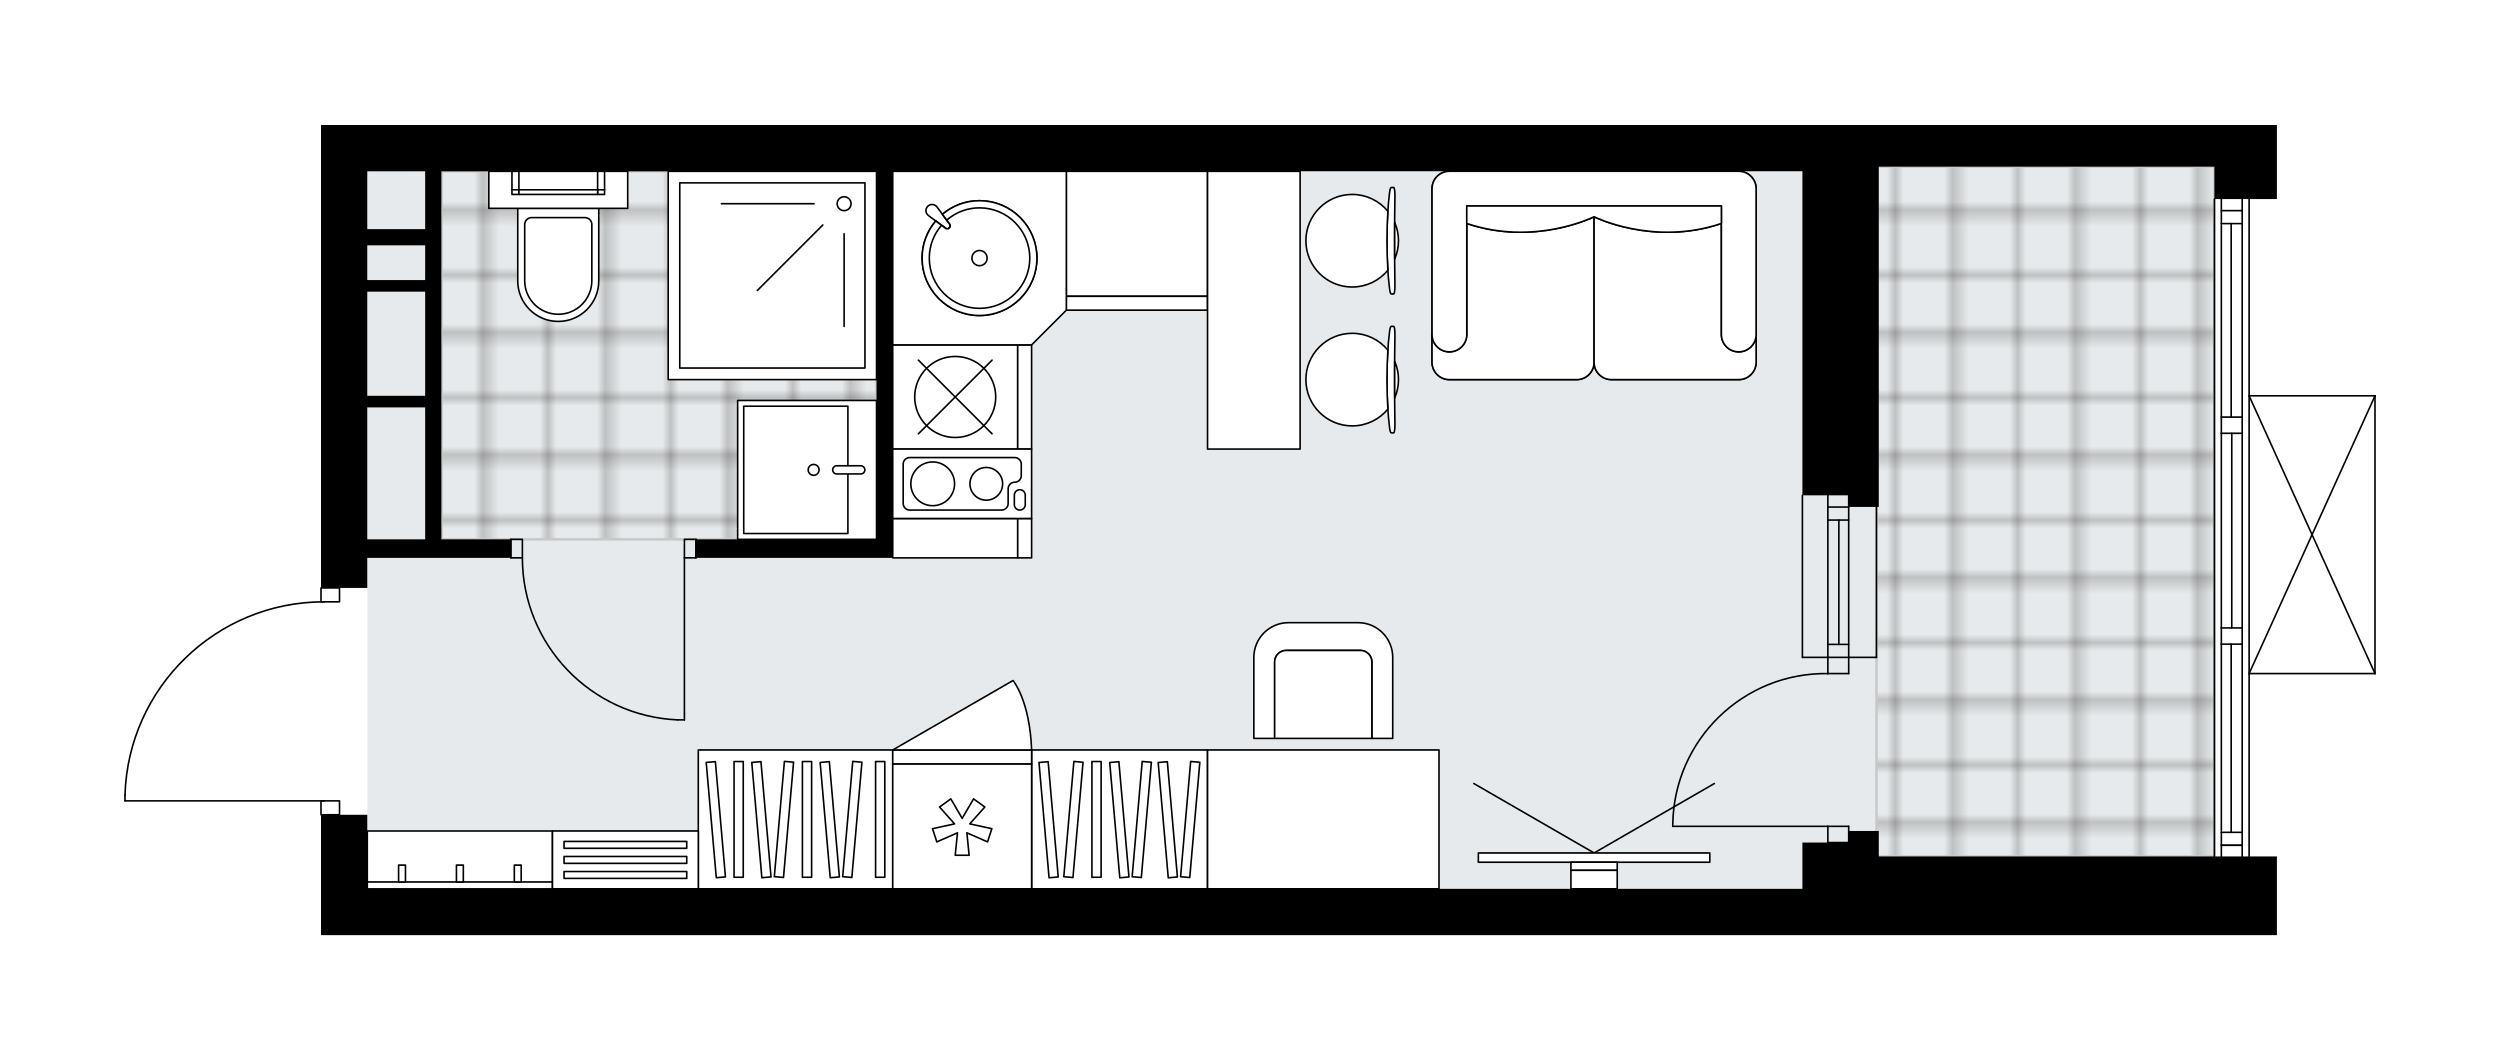 <svg xmlns="http://www.w3.org/2000/svg" xmlns:xlink="http://www.w3.org/1999/xlink" height="848.11px" id="Layer_1" style="enable-background:new 0 0 2000 848.11;" version="1.1" viewBox="0 0 2000 848.11" width="2000px" x="0px" y="0px" xml:space="preserve">
<style type="text/css">
	.st0{fill:none;}
	.st1{opacity:0.5;fill:none;stroke:#1D1D1B;stroke-width:0.4;stroke-miterlimit:10;}
	.st2{fill:#FFFFFF;}
	.st3{fill:#E7EAEC;}
	.st4{fill:url(#SVGID_1_);stroke:#C8C8C8;stroke-width:2;stroke-linecap:round;stroke-linejoin:round;stroke-miterlimit:10;}
	
		.st5{fill:url(#SVGID_00000114056975022860317320000015193363382973951116_);stroke:#C8C8C8;stroke-width:2;stroke-linecap:round;stroke-linejoin:round;stroke-miterlimit:10;}
	.st6{fill:none;stroke:#000000;stroke-width:1.3;stroke-linecap:round;stroke-linejoin:round;stroke-miterlimit:10;}
	.st7{fill:#FFFFFF;stroke:#000000;stroke-width:1.3;stroke-linecap:round;stroke-linejoin:round;stroke-miterlimit:10;}
	.st8{fill:none;stroke:#000000;stroke-width:1.3;stroke-linecap:round;stroke-linejoin:round;}
	.st9{fill:none;stroke:#000000;stroke-width:1.3;stroke-linecap:round;stroke-linejoin:round;stroke-dasharray:9.863,9.863;}
	.st10{fill:none;stroke:#000000;stroke-width:1.3;stroke-linecap:round;stroke-linejoin:round;stroke-dasharray:9.58,9.58;}
	.st11{font-family:'Arial-BoldMT','Arial'; font-weight:bold;}
	.st12{font-size:97.988px;}
	.st13{font-size:81.656px;}
	.st14{font-family: 'ArialMT','Arial';}
	.st15{font-size:40px;}
</style>
<pattern height="14.57" id="New_Pattern_Swatch_3" patternUnits="userSpaceOnUse" style="overflow:visible;" viewBox="7.49 -22.06 14.57 14.57" width="14.57" x="-2283.99" y="-92.81">
	<g>
		<rect class="st0" height="14.57" width="14.57" x="7.49" y="-22.06" />
		<g>
			<rect class="st1" height="7.29" width="7.29" x="14.77" y="-7.49" />
		</g>
		<g>
			<rect class="st1" height="7.29" width="7.29" x="0.2" y="-7.49" />
		</g>
		<g>
			<rect class="st1" height="7.29" width="7.29" x="22.06" y="-14.77" />
		</g>
		<g>
			<rect class="st1" height="7.29" width="7.29" x="7.49" y="-14.77" />
			<rect class="st1" height="7.29" width="7.29" x="14.77" y="-22.06" />
		</g>
		<g>
			<rect class="st1" height="7.29" width="7.29" x="0.2" y="-22.06" />
		</g>
		<g>
			<rect class="st1" height="7.29" width="7.29" x="22.06" y="-29.35" />
		</g>
		<g>
			<rect class="st1" height="7.29" width="7.29" x="7.49" y="-29.35" />
		</g>
	</g>
</pattern>
<path class="st2" d="M99.35,640.71v-4.64c0,0,0-0.01,0-0.01  c0,0,0-0.01,0-0.01c1.24-41.82,18.45-80.9,48.47-110.04c29.28-28.42,67.64-44.39,108.33-45.16v-10.5c0-0.36,0.29-0.65,0.65-0.65V100  h37.03h1148.08h61.11h268.5h50v59.26h-21.57V316H1900c0,0,0.01,0,0.01,0c0.05,0,0.09,0.02,0.14,0.03c0.04,0.01,0.08,0.01,0.12,0.03  c0,0,0.01,0,0.01,0c0.03,0.01,0.05,0.04,0.08,0.06c0.04,0.03,0.09,0.05,0.12,0.09c0.03,0.03,0.05,0.07,0.07,0.1  c0.02,0.04,0.05,0.07,0.07,0.11c0.02,0.04,0.02,0.09,0.03,0.14c0.01,0.03,0.02,0.06,0.02,0.1v222.21c0,0.04-0.01,0.07-0.02,0.1  c-0.01,0.05-0.01,0.1-0.03,0.14c-0.02,0.04-0.04,0.07-0.07,0.11c-0.02,0.03-0.04,0.07-0.07,0.1c-0.04,0.04-0.09,0.07-0.14,0.1  c-0.02,0.01-0.04,0.03-0.06,0.04c0,0,0,0-0.01,0c-0.08,0.04-0.17,0.06-0.26,0.06h-100.05v145.64v0h21.57v62.96h-22.22h-61.11  h-296.28h-851.8H293.84H256.8v-95.64c-0.36,0-0.65-0.29-0.65-0.65v-10.46H100C99.64,641.36,99.35,641.07,99.35,640.71z" id="background" />
<g id="floor">
	<polygon class="st3" points="1501.17,133.33 1501.17,137.03 293.84,137.03 293.84,711.07 1501.17,711.07 1501.17,685.15    1771.53,685.15 1771.53,133.33  " />
	<pattern id="SVGID_1_" patternTransform="matrix(6.532 0 0 6.532 30985.146 37520.078)" xlink:href="#New_Pattern_Swatch_3">
	</pattern>
	<polygon class="st4" points="353.29,137.03 353.29,362.02 353.29,362.02 353.29,431.46 701.22,431.46 701.22,137.03  " />
	
		<pattern id="SVGID_00000122709732557440258240000015455161171695512507_" patternTransform="matrix(6.532 0 0 6.532 30985.146 37520.078)" xlink:href="#New_Pattern_Swatch_3">
	</pattern>
	
		<rect height="551.82" style="fill:url(#SVGID_00000122709732557440258240000015455161171695512507_);stroke:#C8C8C8;stroke-width:2;stroke-linecap:round;stroke-linejoin:round;stroke-miterlimit:10;" width="270.35" x="1501.17" y="133.33" />
	<g id="LINE_00000151520609483241583410000017282185366922989442_">
		<line class="st6" x1="1462.29" x2="1462.29" y1="525.9" y2="396.28" />
	</g>
	<g id="LINE_00000145030255014826696310000015094540757959120575_">
		<line class="st6" x1="1478.95" x2="1478.95" y1="525.9" y2="396.28" />
	</g>
	<g id="LINE_00000181788686779527746890000014757235647383554442_">
		<line class="st6" x1="1471.08" x2="1471.08" y1="515.53" y2="416.04" />
	</g>
	<g id="LINE_00000127031427784100600690000003849455964771143096_">
		<line class="st6" x1="1462.29" x2="1478.95" y1="405.67" y2="405.67" />
	</g>
	<g id="LINE_00000122721195013738267390000007532934391370725271_">
		<line class="st6" x1="1462.29" x2="1478.95" y1="515.53" y2="515.53" />
	</g>
	<g id="LINE_00000014593979600044640080000017986070386776313735_">
		<line class="st6" x1="1441.92" x2="1441.92" y1="525.9" y2="396.28" />
	</g>
	<g id="LINE_00000000195768455328054410000004727786338273853619_">
		<line class="st6" x1="1501.17" x2="1501.17" y1="396.28" y2="525.9" />
	</g>
	<g id="LINE_00000096771085348902207940000000889766087024824716_">
		<line class="st6" x1="1462.27" x2="1478.94" y1="416.04" y2="416.04" />
	</g>
	<g id="LINE_00000074411358052696791470000006595476348676338863_">
		<line class="st6" x1="1441.92" x2="1501.17" y1="525.9" y2="525.9" />
	</g>
	<g id="LINE_00000037677916198983634780000011182148092264981157_">
		<line class="st6" x1="1771.53" x2="1771.53" y1="685.15" y2="159.26" />
	</g>
	<g id="LINE_00000000188432256837346380000003778455186662047135_">
		<line class="st6" x1="1777.08" x2="1793.75" y1="676.22" y2="676.22" />
	</g>
	<g id="LINE_00000183233744962943626430000018127546030659359653_">
		<line class="st6" x1="1777.08" x2="1793.75" y1="168.51" y2="168.51" />
	</g>
	<g id="LINE_00000075123270700434188170000011466257682467408830_">
		<line class="st6" x1="1784.95" x2="1784.95" y1="515.3" y2="665.85" />
	</g>
	<g id="LINE_00000036213441102801078690000013585194797857731462_">
		<line class="st6" x1="1784.95" x2="1784.95" y1="178.88" y2="333.68" />
	</g>
	<g id="LINE_00000152959047527657071790000004535487399192503470_">
		<line class="st6" x1="1793.75" x2="1777.08" y1="178.88" y2="178.88" />
	</g>
	<g id="LINE_00000076577569424161070760000000202126144736534953_">
		<line class="st6" x1="1777.08" x2="1793.75" y1="676.22" y2="676.22" />
	</g>
	<g id="LINE_00000137093029019962452780000014961374849328558480_">
		<line class="st6" x1="1793.75" x2="1777.08" y1="665.85" y2="665.85" />
	</g>
	<g id="LINE_00000169545206171957381940000000808547591823528846_">
		<line class="st6" x1="1777.08" x2="1793.75" y1="502.34" y2="502.34" />
	</g>
	<g id="LINE_00000084508733395315471000000015003319345586715576_">
		<line class="st6" x1="1793.75" x2="1793.75" y1="502.34" y2="515.3" />
	</g>
	<g id="LINE_00000176036272030226830980000018195820895196993205_">
		<line class="st6" x1="1793.75" x2="1777.08" y1="515.3" y2="515.3" />
	</g>
	<g id="LINE_00000098183570988716873400000016993526181439170688_">
		<line class="st6" x1="1777.08" x2="1777.08" y1="515.3" y2="502.34" />
	</g>
	<g id="LINE_00000067200764798060709900000012896071531046976385_">
		<line class="st6" x1="1799.3" x2="1799.3" y1="159.26" y2="685.15" />
	</g>
	<g id="LINE_00000174588268159081357330000010836516628794190996_">
		<line class="st6" x1="1777.08" x2="1793.75" y1="333.68" y2="333.68" />
	</g>
	<g id="LINE_00000054255859834133232080000009036976885107635335_">
		<line class="st6" x1="1793.75" x2="1793.75" y1="333.68" y2="346.64" />
	</g>
	<g id="LINE_00000075132260052652158860000007410852975591636147_">
		<line class="st6" x1="1793.75" x2="1777.08" y1="346.64" y2="346.64" />
	</g>
	<g id="LINE_00000001621622586005546280000002316522520457333904_">
		<line class="st6" x1="1777.08" x2="1777.08" y1="346.64" y2="333.68" />
	</g>
	<g id="LINE_00000109711800091084945860000015418137520586847622_">
		<line class="st6" x1="1785.41" x2="1785.41" y1="346.64" y2="502.34" />
	</g>
	<g id="LWPOLYLINE_00000008857892240369914500000003673271670237252006_">
		<line class="st6" x1="1777.08" x2="1777.08" y1="333.68" y2="159.26" />
	</g>
	<g id="LWPOLYLINE_00000002376188937101976460000004260484209599302070_">
		<line class="st6" x1="1777.08" x2="1777.08" y1="346.64" y2="502.34" />
	</g>
	<g id="LWPOLYLINE_00000173144463109467388200000017020469939354664371_">
		<line class="st6" x1="1777.08" x2="1777.08" y1="515.3" y2="685.15" />
	</g>
	<g id="LWPOLYLINE_00000081627986186882937210000013284346030498900375_">
		<line class="st6" x1="1793.75" x2="1793.75" y1="333.68" y2="159.26" />
	</g>
	<g id="LWPOLYLINE_00000181048676892747870310000006478625680189059262_">
		<line class="st6" x1="1793.75" x2="1793.75" y1="346.64" y2="502.34" />
	</g>
	<g id="LWPOLYLINE_00000127764734782742993280000010410500585620185761_">
		<line class="st6" x1="1793.75" x2="1793.75" y1="515.3" y2="685.15" />
	</g>
	<g id="LWPOLYLINE_00000071533387396687997110000007950078459210036152_">
		<rect class="st6" height="11.11" width="14.81" x="256.8" y="470.35" />
	</g>
	<g id="LWPOLYLINE_00000062174800499341405240000009641560731044728251_">
		<rect class="st6" height="11.11" width="14.81" x="256.8" y="640.71" />
	</g>
	<g id="LWPOLYLINE_00000175320437149083257220000000289269403910785938_">
		<path class="st6" d="M100,636.07c2.55-86.12,73.09-154.61,159.25-154.61" />
	</g>
	<g id="LINE_00000044875812841720139810000013370037369912566698_">
		<line class="st6" x1="259.25" x2="100" y1="640.71" y2="640.71" />
	</g>
	<g id="LINE_00000119832494255864274780000001414579588338495118_">
		<line class="st6" x1="100" x2="100" y1="640.71" y2="636.07" />
	</g>
	<g id="LWPOLYLINE_00000183956756931783067720000013460038503406320057_">
		<rect class="st6" height="14.81" width="9.26" x="547.53" y="431.46" />
	</g>
	<g id="LWPOLYLINE_00000000921282816464984880000003046816085705779594_">
		<rect class="st6" height="14.81" width="9.26" x="408.65" y="431.46" />
	</g>
	<g id="LINE_00000139981085548065816070000016512969623076569258_">
		<line class="st6" x1="556.79" x2="556.79" y1="446.28" y2="431.46" />
	</g>
	<g id="LINE_00000155132779520244702920000014160135169053159817_">
		<line class="st6" x1="408.65" x2="408.65" y1="446.28" y2="431.46" />
	</g>
	<g id="LINE_00000047026839756937976380000011908516186964071324_">
		<line class="st6" x1="547.53" x2="547.53" y1="446.28" y2="575.9" />
	</g>
	<g id="ARC_00000136404643657900505370000012236536786215853486_">
		<path class="st6" d="M541.97,575.9c-69.36-3.09-124.02-60.19-124.07-129.62" />
	</g>
	<g id="LINE_00000041255539426008566900000003751394380877115015_">
		<line class="st6" x1="547.53" x2="541.97" y1="575.9" y2="575.9" />
	</g>
	<g id="ARC_00000017510341410380177290000018367997753175253944_">
		<path class="st6" d="M1338.22,661.08c0-0.61,0-1.21,0.01-1.82c1.01-67.5,56.55-121.41,124.05-120.4" />
	</g>
	<g id="LINE_00000163768927260161446700000003767633239425479832_">
		<line class="st6" x1="1462.29" x2="1338.22" y1="661.08" y2="661.08" />
	</g>
	<g id="LINE_00000147938612721072417770000011387115428375944592_">
		<line class="st6" x1="1462.29" x2="1462.29" y1="525.9" y2="538.86" />
	</g>
	<g id="LINE_00000167380108450088911530000010178274700085977779_">
		<line class="st6" x1="1462.29" x2="1478.95" y1="538.86" y2="538.86" />
	</g>
	<g id="LINE_00000067233848799909366760000011413372656767508902_">
		<line class="st6" x1="1478.95" x2="1478.95" y1="538.86" y2="525.9" />
	</g>
	<g id="LINE_00000159435471897015870640000010289472102800101053_">
		<line class="st6" x1="1478.95" x2="1478.95" y1="674.04" y2="661.08" />
	</g>
	<g id="LINE_00000071556382186302133610000009260585982701084044_">
		<line class="st6" x1="1478.95" x2="1462.29" y1="661.08" y2="661.08" />
	</g>
	<g id="LINE_00000043427213625481342470000000503973999400081059_">
		<line class="st6" x1="1462.29" x2="1462.29" y1="661.08" y2="674.04" />
	</g>
	<g id="LINE_00000021825634857198612480000004458979521904082604_">
		<line class="st6" x1="1478.95" x2="1462.29" y1="674.04" y2="674.04" />
	</g>
	<g id="LINE_00000017486674136870378250000006477401586906059914_">
		<line class="st6" x1="1900" x2="1900" y1="316.65" y2="538.86" />
	</g>
	<g id="LINE_00000096022897208414044810000008463825540552824245_">
		<line class="st6" x1="1900" x2="1799.3" y1="538.86" y2="538.86" />
	</g>
	<g id="LINE_00000137094026293862665540000005150951496711965064_">
		<line class="st6" x1="1799.3" x2="1900" y1="316.65" y2="316.65" />
	</g>
	<g id="LWPOLYLINE_00000050656524048533923410000017481120427030097803_">
		<line class="st6" x1="1799.3" x2="1900" y1="538.86" y2="316.65" />
	</g>
	<g id="LWPOLYLINE_00000015338279864456823370000010438275785979879821_">
		<line class="st6" x1="1799.3" x2="1900" y1="316.65" y2="538.86" />
	</g>
	<path d="M1503.02,100h-61.11H293.84H256.8v370.35h37.03v-24.07h114.81v-14.81h-55.55v-161.1v-74.07v-59.26h348.13v294.43H556.79   v14.81h157.4v-14.81V137.03h727.73v259.24h37.03v9.26h24.07v-9.26V133.33h268.5v25.92h50V100h-50H1503.02z M293.84,431.46V325.91   h46.29v105.55H293.84z M340.13,316.65h-46.29v-83.33h46.29v37.03V316.65z M340.13,224.07h-46.29v-27.78h46.29V224.07z    M340.13,183.33h-46.29v-46.29h46.29V183.33z" />
	<polygon points="1738.2,685.15 1503.02,685.15 1503.02,674.04 1503.02,664.78 1478.95,664.78 1478.95,674.04 1441.92,674.04    1441.92,685.15 1441.92,711.07 590.12,711.07 590.12,709.22 293.84,709.22 293.84,651.82 256.8,651.82 256.8,748.11 293.84,748.11    590.12,748.11 1441.92,748.11 1738.2,748.11 1799.3,748.11 1821.52,748.11 1821.52,685.15 1799.3,685.15  " />
</g>
<g id="mebel">
	<g>
		<rect class="st7" height="99.99" width="112.96" x="853.07" y="137.03" />
		<rect class="st7" height="11.11" width="112.96" x="853.07" y="237.03" />
	</g>
	<g>
		
			<rect class="st7" height="99.99" transform="matrix(6.123234e-17 -1 1 6.123234e-17 333.647 1194.717)" width="31.48" x="748.44" y="380.54" />
		
			<rect class="st7" height="11.11" transform="matrix(6.123234e-17 -1 1 6.123234e-17 389.199 1250.269)" width="31.48" x="803.99" y="424.98" />
	</g>
	<g>
		<g>
			<g id="LINE_00000042735961065001202180000011601680473631699387_">
				<path class="st7" d="M1111.65,231.09c-2.82-22.41-2.82-54.59,0-77c0.33-2.59,0.81-4.09,1.33-4.09h0.13h1.83c0.55,0,1,2.9,1,6.48      c-0.38,24.01-0.38,48.21,0,72.22c0,3.58-0.45,6.48-1,6.48h-1.83h-0.13C1112.46,235.18,1111.98,233.68,1111.65,231.09z" />
			</g>
			<g>
				<path class="st7" d="M1115.76,207.24c1.94-4.5,3.03-9.45,3.03-14.66s-1.09-10.16-3.03-14.66      C1115.7,187.71,1115.7,197.47,1115.76,207.24z" />
				<path class="st7" d="M1110.3,216.18c-0.98-15.1-0.98-32.08,0-47.18c-6.79-8.21-17.06-13.45-28.55-13.45      c-20.45,0-37.03,16.58-37.03,37.03c0,20.45,16.58,37.03,37.03,37.03C1093.24,229.62,1103.51,224.39,1110.3,216.18z" />
			</g>
		</g>
		<g>
			<g id="LINE_00000032625921075049214710000010294881611393350842_">
				<path class="st7" d="M1111.65,342.19c-2.82-22.41-2.82-54.59,0-77c0.33-2.59,0.81-4.09,1.33-4.09h0.13h1.83c0.55,0,1,2.9,1,6.48      c-0.38,24.01-0.38,48.21,0,72.22c0,3.58-0.45,6.48-1,6.48h-1.83h-0.13C1112.46,346.28,1111.98,344.78,1111.65,342.19z" />
			</g>
			<g>
				<path class="st7" d="M1115.76,318.35c1.94-4.5,3.03-9.45,3.03-14.66c0-5.21-1.09-10.16-3.03-14.66      C1115.7,298.81,1115.7,308.57,1115.76,318.35z" />
				<path class="st7" d="M1110.3,327.28c-0.98-15.1-0.98-32.08,0-47.18c-6.79-8.21-17.06-13.45-28.55-13.45      c-20.45,0-37.03,16.58-37.03,37.03c0,20.45,16.58,37.03,37.03,37.03C1093.24,340.73,1103.51,335.49,1110.3,327.28z" />
			</g>
		</g>
		
			<rect class="st7" height="74.07" transform="matrix(-1.355025e-10 1 -1 -1.355025e-10 1251.195 -754.917)" width="222.21" x="891.95" y="211.1" />
	</g>
	<g>
		
			<rect class="st7" height="140.73" transform="matrix(8.226892e-11 -1 1 8.226892e-11 240.142 1551.185)" width="111.1" x="840.11" y="585.16" />
		<g>
			
				<rect class="st7" height="7.36" transform="matrix(1.354419e-10 -1 1 1.354419e-10 221.702 1532.744)" width="92.59" x="830.93" y="651.84" />
			
				<rect class="st7" height="7.36" transform="matrix(0.087 -0.996 0.996 0.087 131.1 1454.113)" width="92.59" x="812.7" y="651.84" />
			
				<rect class="st7" height="7.36" transform="matrix(-0.087 -0.996 0.996 -0.087 258.971 1548.345)" width="92.59" x="792.59" y="651.84" />
			
				<rect class="st7" height="7.36" transform="matrix(0.087 -0.996 0.996 0.087 216.405 1547.207)" width="92.59" x="906.15" y="651.84" />
			
				<rect class="st7" height="7.36" transform="matrix(-0.087 -0.996 0.996 -0.087 362.611 1643.314)" width="92.59" x="887.92" y="651.84" />
			
				<rect class="st7" height="7.36" transform="matrix(0.087 -0.996 0.996 0.087 181.022 1508.593)" width="92.59" x="867.39" y="651.84" />
			
				<rect class="st7" height="7.36" transform="matrix(-0.087 -0.996 0.996 -0.087 320.471 1604.7)" width="92.59" x="849.16" y="651.84" />
		</g>
	</g>
	<g>
		<rect class="st7" height="111.1" width="155.55" x="558.64" y="599.97" />
		<g>
			
				<rect class="st7" height="7.36" transform="matrix(1.801564e-10 -1 1 1.801564e-10 -64.595 1246.447)" width="92.59" x="544.63" y="651.84" />
			
				<rect class="st7" height="7.36" transform="matrix(1.791741e-10 -1 1 1.791741e-10 -9.908 1301.134)" width="92.59" x="599.32" y="651.84" />
			
				<rect class="st7" height="7.36" transform="matrix(0.087 -0.996 0.996 0.087 -80.323 1223.385)" width="92.59" x="581.09" y="651.84" />
			
				<rect class="st7" height="7.36" transform="matrix(-0.087 -0.996 0.996 -0.087 -30.416 1283.171)" width="92.59" x="526.4" y="651.84" />
			
				<rect class="st7" height="7.36" transform="matrix(-0.087 -0.996 0.996 -0.087 9.22 1319.491)" width="92.59" x="562.86" y="651.84" />
			
				<rect class="st7" height="7.36" transform="matrix(0.087 -0.996 0.996 0.087 -30.402 1277.865)" width="92.59" x="635.78" y="651.84" />
			
				<rect class="st7" height="7.36" transform="matrix(-0.087 -0.996 0.996 -0.087 68.673 1373.97)" width="92.59" x="617.55" y="651.84" />
			
				<rect class="st7" height="7.36" transform="matrix(1.792727e-10 -1 1 1.792727e-10 48.635 1359.678)" width="92.59" x="657.86" y="651.84" />
		</g>
	</g>
	<g>
		
			<rect class="st7" height="148.14" transform="matrix(-4.518626e-11 1 -1 -4.518626e-11 1055.841 320.013)" width="46.29" x="344.77" y="613.86" />
		
			<rect class="st7" height="148.14" transform="matrix(-5.097097e-11 1 -1 -5.097097e-11 1076.239 340.411)" width="5.5" x="365.17" y="634.26" />
		
			<rect class="st7" height="13.51" transform="matrix(-1 -4.832324e-11 4.832324e-11 -1 643.241 1397.641)" width="5.5" x="318.87" y="692.06" />
		
			<rect class="st7" height="13.51" transform="matrix(-1 -3.144297e-11 3.144297e-11 -1 735.828 1397.641)" width="5.5" x="365.17" y="692.06" />
		
			<rect class="st7" height="13.51" transform="matrix(-1 -4.368962e-11 4.368962e-11 -1 828.415 1397.641)" width="5.5" x="411.46" y="692.06" />
	</g>
	<g>
		
			<rect class="st7" height="116.66" transform="matrix(4.495077e-11 -1 1 4.495077e-11 -187.613 1188.24)" width="46.29" x="477.17" y="629.6" />
		
			<rect class="st7" height="98.14" transform="matrix(-2.515428e-11 1 -1 -2.515428e-11 1200.276 199.65)" width="5.5" x="497.57" y="650.89" />
		
			<rect class="st7" height="98.14" transform="matrix(-5.097097e-11 1 -1 -5.097097e-11 1188.24 187.613)" width="5.5" x="497.57" y="638.86" />
		
			<rect class="st7" height="98.14" transform="matrix(-4.004815e-11 1 -1 -4.004815e-11 1176.204 175.577)" width="5.5" x="497.57" y="626.82" />
	</g>
	<g>
		<g>
			<g id="LINE_00000078741373915392680710000012540089987095016582_">
				<line class="st7" x1="1275.27" x2="1179.05" y1="682.37" y2="626.82" />
			</g>
			<g id="LINE_00000049209146883313161550000002531997131699868325_">
				<line class="st7" x1="1275.27" x2="1371.48" y1="682.37" y2="626.82" />
			</g>
		</g>
		
			<rect class="st7" height="185.17" transform="matrix(-1.768170e-10 1 -1 -1.768170e-10 1961.341 -589.191)" width="7.41" x="1271.56" y="593.49" />
		
			<rect class="st7" height="37.03" transform="matrix(1.619416e-10 -1 1 1.619416e-10 582.247 1968.285)" width="6.48" x="1272.03" y="674.5" />
		
			<rect class="st7" height="37.03" transform="matrix(-1.943754e-10 1 -1 -1.943754e-10 1978.932 -571.599)" width="14.81" x="1267.86" y="685.15" />
	</g>
	<g>
		<path class="st7" d="M1390.95,137.03c7.7,0,13.94,6.24,13.94,13.94v138.78c0,7.7-6.24,13.94-13.94,13.94h-101.74    c-7.7,0-13.94-6.24-13.94-13.94c0,7.7-6.24,13.94-13.94,13.94h-101.74c-7.7,0-13.94-6.24-13.94-13.94V150.97    c0-7.7,6.24-13.94,13.94-13.94H1390.95z" />
		<path class="st7" d="M1173.42,267.58L1173.42,267.58c0,7.67-6.22,13.89-13.89,13.89l0,0c-7.67,0-13.89-6.22-13.89-13.89v0v22.17    c0,7.7,6.24,13.94,13.94,13.94h101.74c7.7,0,13.94-6.24,13.94-13.94V173.39c0,0-47.41,23.85-101.85,5.37V267.58z" />
		<path class="st7" d="M1377.11,267.58L1377.11,267.58c0,7.67,6.22,13.89,13.89,13.89h0c7.67,0,13.89-6.22,13.89-13.89v0v22.17    c0,7.7-6.24,13.94-13.94,13.94h-101.74c-7.7,0-13.94-6.24-13.94-13.94V173.39c0,0,47.41,23.85,101.85,5.37V267.58z" />
		<path class="st7" d="M1404.89,267.58c0,7.67-6.22,13.89-13.89,13.89h0c-7.67,0-13.89-6.22-13.89-13.89V164.81h-203.69v102.77    c0,7.67-6.22,13.89-13.89,13.89l0,0c-7.67,0-13.89-6.22-13.89-13.89V150.97c0-7.7,6.24-13.94,13.94-13.94h231.36    c7.7,0,13.94,6.24,13.94,13.94V267.58z" />
		<path class="st7" d="M1377.11,178.76c-54.44,18.48-101.85-5.37-101.85-5.37s-47.41,23.85-101.85,5.37v-13.95h203.69V178.76z" />
	</g>
	<g>
		<g>
			<g>
				<path class="st7" d="M1019.73,590.71V529.6c0-5.11,4.15-9.26,9.26-9.26h59.26c5.11,0,9.26,4.15,9.26,9.26v61.11h16.67v-64.83      c0-15.33-12.43-27.75-27.75-27.75h-55.59c-15.33,0-27.76,12.43-27.76,27.75v64.83H1019.73z" />
			</g>
			<path class="st7" d="M1088.24,520.34h-59.26c-5.11,0-9.26,4.15-9.26,9.26v61.11h77.77V529.6     C1097.5,524.49,1093.36,520.34,1088.24,520.34z" />
		</g>
		
			<rect class="st7" height="111.1" transform="matrix(-1 -1.224647e-16 1.224647e-16 -1 2117.233 1311.043)" width="185.17" x="966.03" y="599.97" />
	</g>
	<g>
		<g>
			<path class="st7" d="M446.61,257.15L446.61,257.15c-17.9,0-32.41-14.51-32.41-32.41v-58.08h64.81v58.08     C479.01,242.64,464.51,257.15,446.61,257.15z" />
			<rect class="st7" height="29.63" width="111.1" x="391.06" y="137.03" />
			<path class="st7" d="M446.61,251.41L446.61,251.41c-14.83,0-26.85-12.02-26.85-26.85v-44.93c0-3.07,2.49-5.56,5.56-5.56h42.59     c3.07,0,5.56,2.49,5.56,5.56v44.93C473.46,239.38,461.44,251.41,446.61,251.41z" />
		</g>
		<g>
			<rect class="st7" height="14.81" width="5.56" x="409.57" y="137.03" />
			<rect class="st7" height="3.7" width="5.56" x="409.57" y="151.85" />
			<rect class="st7" height="14.81" width="5.56" x="478.09" y="137.03" />
			<rect class="st7" height="3.7" width="5.56" x="478.09" y="151.85" />
			
				<rect class="st7" height="3.7" transform="matrix(-1 -4.546109e-11 4.546109e-11 -1 893.219 307.4)" width="62.96" x="415.13" y="151.85" />
		</g>
	</g>
	<g>
		<rect class="st7" height="166.66" width="166.66" x="534.56" y="137.03" />
		<rect class="st7" height="148.14" width="148.14" x="543.82" y="146.29" />
		<circle class="st7" cx="675.29" cy="162.96" r="5.56" />
		<line class="st7" x1="651.22" x2="577.15" y1="162.96" y2="162.96" />
		<line class="st7" x1="658.27" x2="605.89" y1="179.98" y2="232.36" />
		<line class="st7" x1="675.29" x2="675.29" y1="187.03" y2="261.1" />
	</g>
	<g>
		
			<rect class="st7" height="111.1" transform="matrix(-4.428298e-11 1 -1 -4.428298e-11 1021.568 -269.758)" width="111.11" x="590.11" y="320.35" />
		
			<rect class="st7" height="83.33" transform="matrix(-4.506103e-11 1 -1 -4.506103e-11 1012.536 -260.764)" width="101.85" x="585.73" y="334.22" />
		<path class="st7" d="M666.15,375.89L666.15,375.89c0-1.81,1.47-3.27,3.27-3.27h19.2c1.81,0,3.27,1.47,3.27,3.27l0,0    c0,1.81-1.47,3.27-3.27,3.27h-19.2C667.61,379.16,666.15,377.69,666.15,375.89z" />
		<circle class="st7" cx="650.9" cy="375.89" r="4.35" />
	</g>
	<g>
		
			<rect class="st7" height="99.99" transform="matrix(-1 -8.999658e-11 8.999658e-11 -1 1539.476 1322.153)" width="111.1" x="714.19" y="611.08" />
		
			<rect class="st7" height="11.11" transform="matrix(-1 -8.999658e-11 8.999658e-11 -1 1539.476 1211.049)" width="111.1" x="714.19" y="599.97" />
		<polygon class="st7" points="773.5,666.25 775.29,684.22 764.18,684.22 765.98,666.25 749.44,673.51 746.01,662.95 763.66,659.1     751.64,645.62 760.63,639.09 769.74,654.68 778.85,639.09 787.84,645.62 775.82,659.1 793.47,662.95 790.04,673.51   " />
		<path class="st7" d="M714.19,599.97l96.22-55.55c0,0,13.41,15.64,14.89,55.55H714.19z" />
	</g>
	<g>
		
			<rect class="st7" height="99.99" transform="matrix(4.368023e-11 -1 1 4.368023e-11 446.595 1081.753)" width="83.33" x="722.51" y="267.58" />
		
			<rect class="st7" height="11.11" transform="matrix(4.368023e-11 -1 1 4.368023e-11 502.147 1137.305)" width="83.33" x="778.06" y="312.02" />
		<circle class="st7" cx="764.17" cy="317.58" r="32.41" />
		<line class="st7" x1="734.71" x2="793.64" y1="288.12" y2="347.04" />
		<line class="st7" x1="793.64" x2="734.71" y1="288.12" y2="347.04" />
	</g>
	<g>
		
			<rect class="st7" height="111.1" transform="matrix(4.446605e-11 -1 1 4.446605e-11 382.71 1156.749)" width="55.55" x="741.95" y="331.47" />
		<path class="st7" d="M727.79,408.05h73.48c2.9,0,5.25-2.35,5.25-5.25v-11.78c0-2.9,2.35-5.25,5.25-5.25l0,0    c2.9,0,5.25-2.35,5.25-5.25v-9.22c0-2.9-2.35-5.25-5.25-5.25h-83.98c-2.9,0-5.25,2.35-5.25,5.25v31.49    C722.54,405.7,724.89,408.05,727.79,408.05z" />
		<path class="st7" d="M820.21,396.14v7.54c0,2.42-1.96,4.37-4.37,4.37l0,0c-2.42,0-4.37-1.96-4.37-4.37v-7.54    c0-2.42,1.96-4.37,4.37-4.37l0,0C818.25,391.76,820.21,393.72,820.21,396.14z" />
		<circle class="st7" cx="789.03" cy="387.06" r="13.08" />
		<circle class="st7" cx="746.16" cy="387.06" r="17.5" />
	</g>
	<g>
		<polygon class="st7" points="853.06,248.14 853.06,137.03 714.18,137.03 714.18,275.91 825.28,275.91   " />
		<g id="ARC_00000075853761982679044960000015925681355950355844_">
			<path class="st7" d="M742.73,172.43c-0.38-0.28-0.72-0.62-1-1c-1.62-2.17-1.17-5.24,1-6.86c2.17-1.62,5.24-1.17,6.86,1     l10.36,13.9c0.39,0.73,0.39,1.6,0,2.33c-0.64,1.19-2.13,1.63-3.32,0.99L742.73,172.43z" />
		</g>
		<path class="st7" d="M753.96,171.44l5.98,8.03c0.39,0.73,0.39,1.6,0,2.33c-0.64,1.19-2.13,1.63-3.32,0.99l-8.03-5.98    c-6.79,8-10.9,18.35-10.9,29.67c0,25.36,20.56,45.92,45.92,45.92c25.36,0,45.92-20.56,45.92-45.92s-20.56-45.92-45.92-45.92    C772.31,160.55,761.97,164.66,753.96,171.44z" />
		<path class="st7" d="M753.96,171.44l5.98,8.03c0.39,0.73,0.39,1.6,0,2.33c-0.64,1.19-2.13,1.63-3.32,0.99l-8.03-5.98    c-6.79,8-10.9,18.35-10.9,29.67c0,25.36,20.56,45.92,45.92,45.92c25.36,0,45.92-20.56,45.92-45.92s-20.56-45.92-45.92-45.92    C772.31,160.55,761.97,164.66,753.96,171.44z" />
		<path class="st7" d="M759.95,179.47c0.39,0.73,0.39,1.6,0,2.33c-0.64,1.19-2.13,1.63-3.32,0.99l-3.42-2.55    c-6.08,7.04-9.78,16.2-9.78,26.24c0,22.2,18,40.2,40.2,40.2c22.2,0,40.2-18,40.2-40.2c0-22.2-18-40.2-40.2-40.2    c-10.03,0-19.18,3.7-26.22,9.77L759.95,179.47z" />
		<circle class="st7" cx="783.62" cy="206.47" r="6.09" />
	</g>
</g>
</svg>